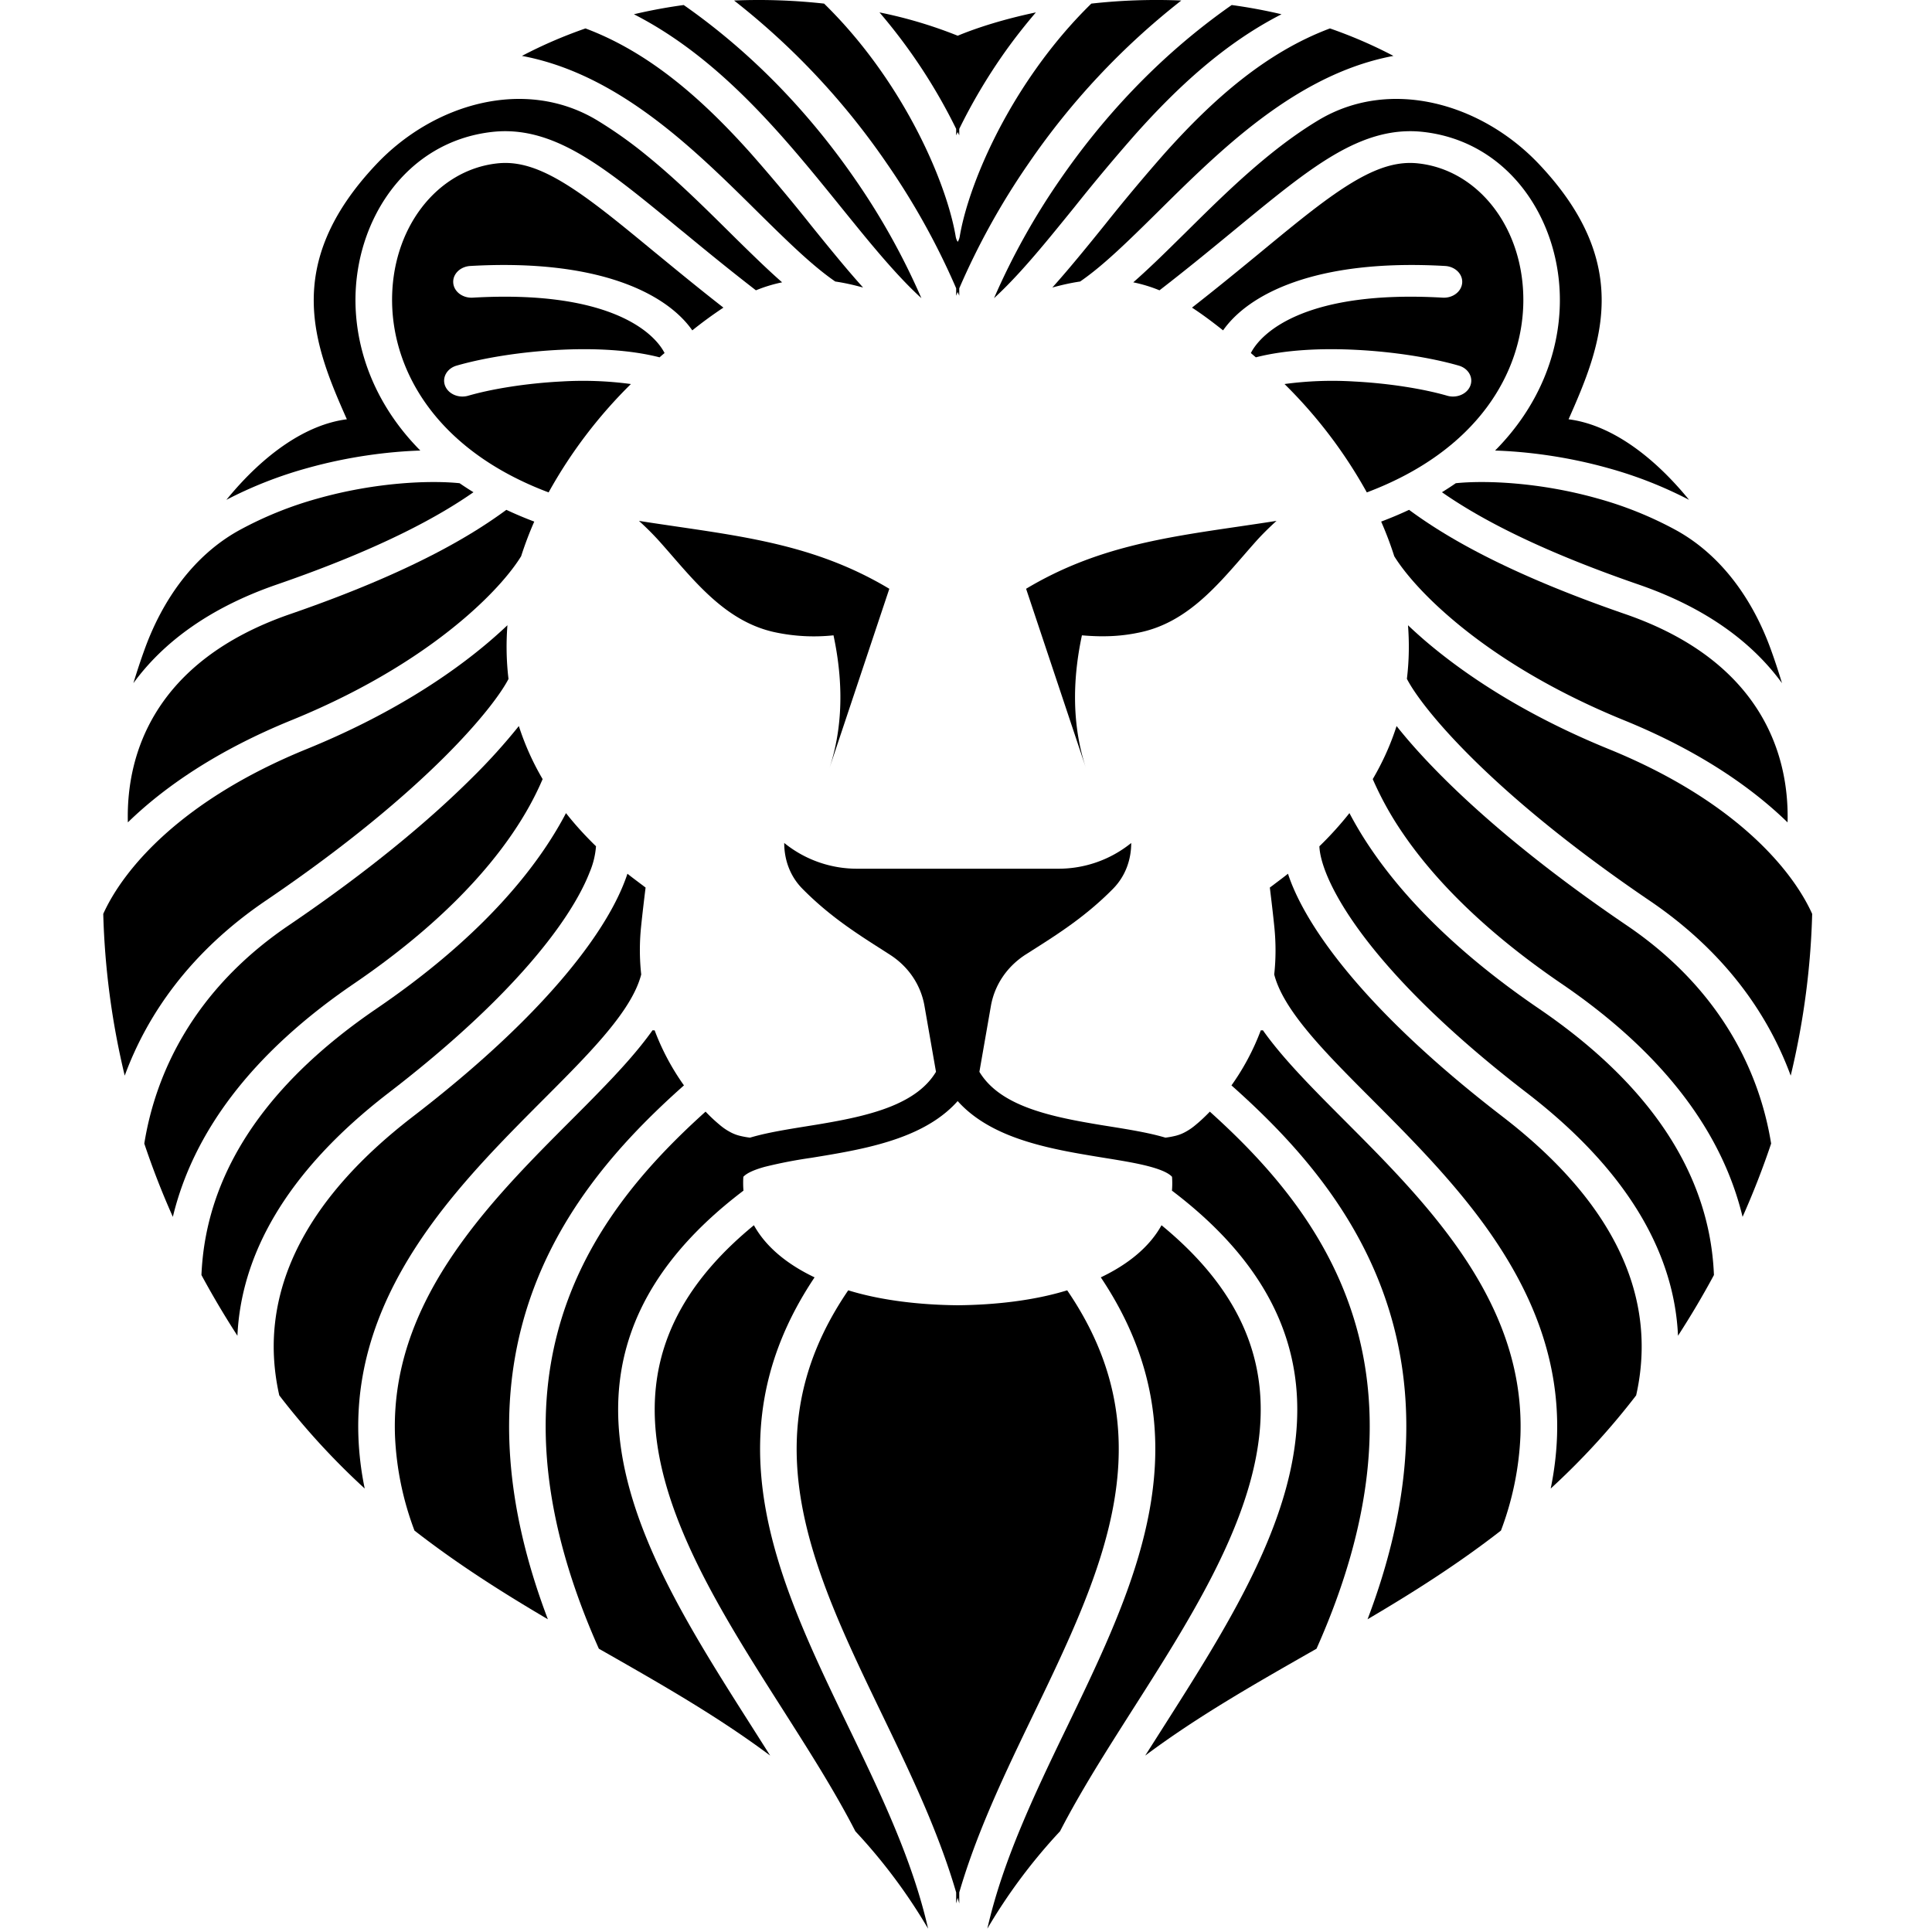 <svg width="45" height="45" fill="none" xmlns="http://www.w3.org/2000/svg"><g clip-path="url(#Frame 2__a)" fill="#000"><path d="M22.271 6.715a16.84 16.84 0 0 0-1.623-2.92 17.03 17.03 0 0 0-3.55-3.783c.738-.031 1.444 0 2.097.072.482.471.91.984 1.283 1.51 1.04 1.465 1.627 2.992 1.782 3.915a.338.338 0 0 0 .047.124.335.335 0 0 0 .047-.124c.154-.923.741-2.45 1.782-3.915.373-.526.801-1.039 1.283-1.51a13.708 13.708 0 0 1 2.096-.072 17.031 17.031 0 0 0-3.55 3.784 16.849 16.849 0 0 0-1.622 2.92v.172a6.584 6.584 0 0 0-.036-.087l-.036.087v-.173Z"/><path d="M22.307.832a10.465 10.465 0 0 0-1.822-.543 12.927 12.927 0 0 1 1.786 2.713v.15l.036-.076.036.076v-.15c.286-.585.642-1.196 1.067-1.796.22-.309.46-.616.718-.917-.738.155-1.361.352-1.821.543Zm-2.39 3.343c-.933-1.353-2.239-2.833-3.992-4.058-.382.052-.77.123-1.16.215 1.337.682 2.433 1.713 3.377 2.766.512.572.993 1.166 1.446 1.726.192.237.379.468.56.688.463.56.893 1.05 1.313 1.433a16.154 16.154 0 0 0-1.544-2.77Zm-2.447-.623c-1.107-1.235-2.336-2.329-3.833-2.89-.495.172-.99.383-1.48.64 1.335.25 2.49.968 3.489 1.78.721.587 1.392 1.251 2 1.853.233.23.456.45.67.654.393.376.752.695 1.086.931l.053.037c.207.03.422.078.648.14-.216-.24-.431-.493-.646-.754-.192-.232-.385-.47-.58-.712a43.317 43.317 0 0 0-1.407-1.679Zm4.837 40.652.036.131v-.256c.177-.608.398-1.205.643-1.792.303-.726.644-1.442.983-2.146l.107-.222c.304-.63.603-1.251.874-1.87 1.175-2.68 1.789-5.241-.093-7.995-.764.236-1.67.34-2.55.348-.881-.008-1.786-.112-2.55-.348-1.882 2.754-1.268 5.315-.094 7.994.272.62.571 1.24.875 1.871l.107.222c.339.704.68 1.42.983 2.146.244.587.466 1.184.643 1.792v.256l.036-.13Z"/><path d="M18.973 29.752c-2.02 3.02-1.3 5.835-.106 8.559.277.632.582 1.264.885 1.893l.107.221c.339.705.673 1.406.968 2.114.33.79.608 1.582.79 2.383a12.91 12.91 0 0 0-1.694-2.268c-.241-.47-.516-.946-.805-1.423-.29-.476-.595-.955-.9-1.435-.638-1.001-1.282-2.013-1.814-3.044-.783-1.52-1.282-3.014-1.126-4.455.137-1.266.783-2.529 2.282-3.759.281.509.781.913 1.413 1.214Z"/><path d="M14.43 32.228c.17-1.565 1.02-3.08 2.887-4.496a2.196 2.196 0 0 1-.003-.322c.06-.066.195-.148.498-.232a10.82 10.82 0 0 1 1.084-.21c.139-.023.284-.046.434-.072.583-.1 1.23-.229 1.806-.465.441-.18.855-.43 1.17-.785.317.355.73.604 1.171.785.577.236 1.224.366 1.807.465.15.026.295.05.433.072.42.068.784.127 1.085.21.303.084.438.166.497.232.008.11.007.218-.002.322 1.867 1.416 2.718 2.931 2.887 4.496.176 1.629-.391 3.263-1.197 4.825-.546 1.06-1.22 2.12-1.867 3.137l-.446.701c1.204-.9 2.505-1.642 3.83-2.398l.16-.091c1.353-3.035 1.465-5.429.97-7.338-.591-2.273-2.056-3.913-3.455-5.172a6.328 6.328 0 0 0-.009.01l-.019.02c-.114.116-.217.21-.302.279a1.35 1.35 0 0 1-.233.161.94.94 0 0 1-.235.093 1.952 1.952 0 0 1-.236.043 3.871 3.871 0 0 0-.084-.024c-.357-.099-.795-.17-1.23-.24-.128-.02-.257-.041-.383-.063-.574-.098-1.132-.214-1.607-.408-.456-.187-.811-.438-1.029-.798l.268-1.535c.084-.478.366-.913.814-1.2l.136-.086.007-.005c.615-.39 1.254-.797 1.884-1.434.293-.296.427-.68.427-1.07a2.693 2.693 0 0 1-1.717.599h-4.648a2.69 2.69 0 0 1-1.717-.6c0 .39.134.775.427 1.07.63.638 1.269 1.044 1.883 1.435l.003.002.14.09c.45.285.731.721.814 1.199l.268 1.535c-.217.36-.572.61-1.029.798-.474.194-1.032.31-1.606.408-.126.022-.255.042-.384.063-.434.07-.872.141-1.229.24a3.715 3.715 0 0 0-.084.024 1.952 1.952 0 0 1-.237-.043.94.94 0 0 1-.235-.093 1.327 1.327 0 0 1-.233-.161 3.71 3.71 0 0 1-.301-.279l-.029-.03c-1.398 1.259-2.863 2.899-3.454 5.172-.496 1.909-.384 4.303.969 7.338l.16.091c1.326.756 2.626 1.498 3.83 2.398l-.444-.7c-.647-1.017-1.322-2.078-1.869-3.138-.805-1.562-1.372-3.196-1.196-4.825Z"/><path d="M15.93 25.281c-1.476 1.312-3.125 3.096-3.78 5.62-.485 1.865-.42 4.103.611 6.815-1.046-.616-2.094-1.277-3.107-2.066a7.076 7.076 0 0 1-.454-2.213c-.06-1.735.616-3.214 1.57-4.525.752-1.035 1.66-1.946 2.51-2.798.237-.237.469-.469.69-.698.47-.483.9-.955 1.228-1.418l.05.001a5.58 5.58 0 0 0 .683 1.282Z"/><path d="M14.535 23.52c.201-.298.335-.57.4-.823a5.264 5.264 0 0 1-.005-1.093c.031-.306.078-.7.107-.931l-.248-.187a8.886 8.886 0 0 1-.175-.135 3.626 3.626 0 0 1-.073.202c-.156.401-.414.878-.8 1.42-.773 1.087-2.068 2.453-4.121 4.032-2.46 1.892-3.273 3.776-3.244 5.446.007.358.052.709.129 1.05a16.97 16.97 0 0 0 1.99 2.17 7.209 7.209 0 0 1-.147-1.212c-.067-1.927.69-3.55 1.701-4.942.79-1.087 1.756-2.053 2.61-2.91.23-.23.452-.453.66-.667.5-.514.92-.981 1.216-1.42Z"/><path d="M13.882 19.712a1.913 1.913 0 0 1-.148.604c-.131.338-.359.764-.719 1.27-.719 1.01-1.954 2.323-3.96 3.866-2.456 1.889-3.443 3.84-3.525 5.66-.304-.47-.583-.942-.838-1.414.013-.31.048-.618.107-.924.354-1.839 1.57-3.645 3.974-5.283 2.056-1.402 3.227-2.715 3.905-3.713.214-.315.378-.597.505-.839.204.26.437.517.7.773Z"/><path d="m12.578 18.285.061-.138a6.158 6.158 0 0 1-.554-1.236 13.9 13.9 0 0 1-1.1 1.215c-.946.942-2.33 2.118-4.264 3.43-2.206 1.497-3.097 3.44-3.36 5.08.19.567.41 1.136.665 1.707.467-1.94 1.809-3.79 4.22-5.433 1.974-1.346 3.074-2.59 3.698-3.508.313-.46.508-.84.634-1.117Z"/><path d="M11.845 15.812c-.157.307-.614.945-1.501 1.828-.909.904-2.253 2.048-4.148 3.334-1.776 1.204-2.773 2.671-3.291 4.08a18.154 18.154 0 0 1-.5-3.768c.47-1.042 1.813-2.648 4.738-3.839 1.916-.78 3.32-1.703 4.28-2.527.14-.121.273-.24.396-.357-.03.39-.028.81.025 1.25Zm-1.021-1.418c.697-.597 1.115-1.113 1.314-1.438.087-.27.188-.54.306-.807a9.013 9.013 0 0 1-.65-.274c-.769.566-2.165 1.438-5.034 2.428-1.585.547-2.558 1.372-3.12 2.282-.5.81-.685 1.707-.662 2.57.856-.833 2.092-1.68 3.803-2.377 1.827-.743 3.15-1.618 4.043-2.384Zm1.954-2.925c-2.59-.975-3.618-2.797-3.645-4.419-.028-1.723 1.04-3.09 2.447-3.244.629-.07 1.265.206 2.194.89.44.324.92.72 1.478 1.18l.064.052c.46.378.966.794 1.534 1.237a9.72 9.72 0 0 0-.725.53c-.579-.829-2.129-1.674-5.171-1.5-.235.014-.413.19-.397.393.015.204.218.358.453.345 3.155-.182 4.215.792 4.469 1.29a3.79 3.79 0 0 0-.116.1c-.691-.178-1.532-.215-2.325-.175-.89.044-1.772.186-2.402.368-.223.064-.344.274-.27.467.075.194.316.299.54.234.545-.158 1.352-.29 2.18-.332a8.31 8.31 0 0 1 1.609.06 11.082 11.082 0 0 0-1.917 2.524Z"/><path d="M15.903 5.392c.509.42 1.07.88 1.704 1.37a3.416 3.416 0 0 1 .61-.186c-.176-.154-.354-.32-.532-.49a58.322 58.322 0 0 1-.707-.691c-.6-.593-1.226-1.213-1.915-1.773a10.049 10.049 0 0 0-1.16-.823c-1.673-1.004-3.802-.39-5.141 1.03-2.212 2.345-1.438 4.235-.683 5.937-.931.118-1.92.79-2.806 1.876a9.63 9.63 0 0 1 1.873-.736c.96-.27 1.89-.387 2.644-.412C8.765 9.46 8.3 8.225 8.28 7.06c-.03-1.908 1.167-3.765 3.191-3.988 1.023-.112 1.914.369 2.854 1.061.458.338.954.746 1.503 1.199l.074.06Zm-8.494 6.217a8.6 8.6 0 0 0-1.845.746c-1.061.589-1.782 1.627-2.195 2.768-.093.256-.18.52-.262.789.683-.937 1.757-1.75 3.338-2.296 2.522-.87 3.84-1.633 4.583-2.151a7.146 7.146 0 0 1-.323-.21c-.68-.07-1.948-.025-3.296.354Zm13.305 2.105-1.392 4.17c.384-1.172.258-2.303.092-3.086a4.34 4.34 0 0 1-1.38-.075c-1.035-.229-1.725-1.024-2.383-1.782a34.68 34.68 0 0 0-.292-.333 6.644 6.644 0 0 0-.477-.476c.3.048.594.09.883.133 1.782.261 3.352.492 4.949 1.449Zm-1.392 4.17a13.1 13.1 0 0 1-.016.047l.016-.047Zm5.375-13.709c.933-1.353 2.239-2.833 3.992-4.058.382.052.77.123 1.16.215-1.337.682-2.433 1.713-3.377 2.766a45.039 45.039 0 0 0-1.446 1.726c-.192.237-.38.468-.561.688-.462.56-.893 1.05-1.312 1.433a16.16 16.16 0 0 1 1.544-2.77Zm2.447-.623c1.107-1.235 2.336-2.329 3.833-2.89.495.172.99.383 1.479.64-1.334.25-2.488.968-3.488 1.78-.721.587-1.392 1.251-2 1.853-.233.23-.456.45-.67.654-.393.376-.752.695-1.087.931a4.388 4.388 0 0 1-.052.037c-.207.03-.422.078-.648.14.216-.24.43-.493.646-.754.192-.232.385-.47.58-.712a43.8 43.8 0 0 1 1.407-1.679Zm-1.504 26.2c2.021 3.02 1.3 5.835.107 8.559-.277.632-.582 1.264-.885 1.893l-.107.221c-.34.705-.673 1.406-.968 2.114-.33.79-.608 1.582-.79 2.383a12.91 12.91 0 0 1 1.693-2.268c.242-.47.517-.946.806-1.423.29-.476.595-.955.9-1.435.638-1.001 1.282-2.013 1.814-3.044.783-1.52 1.282-3.014 1.126-4.455-.137-1.266-.784-2.529-2.282-3.759-.281.509-.782.913-1.414 1.214Zm3.043-4.471c1.476 1.312 3.126 3.096 3.782 5.62.484 1.865.418 4.103-.612 6.815 1.046-.616 2.093-1.277 3.107-2.066a7.08 7.08 0 0 0 .454-2.213c.06-1.735-.616-3.214-1.57-4.525-.753-1.035-1.661-1.946-2.511-2.798-.236-.237-.468-.469-.69-.698-.469-.483-.9-.955-1.227-1.418l-.05.001a5.586 5.586 0 0 1-.683 1.282Z"/><path d="M30.079 23.52c-.201-.298-.335-.57-.4-.823.04-.362.04-.727.004-1.093-.03-.306-.078-.7-.106-.931l.248-.187c.06-.045.118-.09.175-.135.021.065.045.133.072.202.157.401.415.878.801 1.42.773 1.087 2.068 2.453 4.12 4.032 2.46 1.892 3.274 3.776 3.244 5.446a5.17 5.17 0 0 1-.128 1.05 16.97 16.97 0 0 1-1.99 2.17c.085-.415.133-.819.147-1.212.066-1.927-.69-3.55-1.701-4.942-.791-1.087-1.756-2.053-2.61-2.91-.23-.23-.452-.453-.66-.667-.5-.514-.92-.981-1.216-1.42Z"/><path d="M30.731 19.712c.005.133.043.333.148.604.132.338.36.764.72 1.27.719 1.01 1.954 2.323 3.96 3.866 2.456 1.889 3.443 3.84 3.525 5.66.304-.47.583-.942.837-1.414a6.22 6.22 0 0 0-.106-.924c-.354-1.839-1.57-3.645-3.974-5.283-2.056-1.402-3.227-2.715-3.905-3.713a8.571 8.571 0 0 1-.505-.839 8 8 0 0 1-.7.773Z"/><path d="M32.036 18.285a7.32 7.32 0 0 1-.062-.138c.244-.416.425-.83.555-1.236.272.344.635.753 1.099 1.215.947.942 2.331 2.118 4.265 3.43 2.206 1.497 3.096 3.44 3.36 5.08-.19.567-.411 1.136-.665 1.707-.467-1.94-1.809-3.79-4.22-5.433-1.974-1.346-3.074-2.59-3.698-3.508a7.541 7.541 0 0 1-.634-1.117Z"/><path d="M32.77 15.812c.156.307.612.945 1.5 1.828.908.904 2.253 2.048 4.147 3.334 1.777 1.204 2.774 2.671 3.292 4.08.31-1.29.468-2.554.5-3.768-.47-1.042-1.814-2.648-4.739-3.839-1.915-.78-3.318-1.703-4.28-2.527-.14-.121-.272-.24-.395-.357.03.39.028.81-.026 1.25Zm1.02-1.418c-.697-.597-1.115-1.113-1.315-1.438a8.19 8.19 0 0 0-.305-.807c.227-.086.444-.177.65-.274.768.566 2.165 1.438 5.034 2.428 1.585.547 2.557 1.372 3.119 2.282.5.81.685 1.707.663 2.57-.856-.833-2.092-1.68-3.804-2.377-1.826-.743-3.15-1.618-4.042-2.384Zm-1.954-2.925c2.59-.975 3.618-2.797 3.645-4.419.027-1.723-1.04-3.09-2.447-3.244-.63-.07-1.266.206-2.195.89-.44.324-.92.72-1.478 1.18l-.063.052c-.46.378-.967.794-1.534 1.237.246.16.485.34.724.53.58-.829 2.13-1.674 5.172-1.5.235.014.413.19.397.393-.016.204-.218.358-.453.345-3.156-.182-4.215.792-4.469 1.29l.116.1c.69-.178 1.532-.215 2.325-.175.89.044 1.772.186 2.402.368.223.064.343.274.269.467-.074.194-.316.299-.539.234-.546-.158-1.352-.29-2.181-.332a8.309 8.309 0 0 0-1.608.06 11.08 11.08 0 0 1 1.917 2.524Z"/><path d="M28.711 5.392c-.51.42-1.07.88-1.704 1.37a3.4 3.4 0 0 0-.611-.186c.177-.154.354-.32.533-.49.233-.223.467-.455.707-.691.599-.593 1.226-1.213 1.915-1.773.364-.296.751-.578 1.159-.823 1.674-1.004 3.803-.39 5.142 1.03 2.212 2.345 1.437 4.235.683 5.937.931.118 1.92.79 2.806 1.876a9.634 9.634 0 0 0-1.873-.736c-.96-.27-1.89-.387-2.644-.412 1.025-1.034 1.49-2.269 1.508-3.434.031-1.908-1.166-3.765-3.19-3.988-1.023-.112-1.914.369-2.854 1.061-.458.338-.954.746-1.504 1.199l-.073.06Zm8.494 6.217a8.6 8.6 0 0 1 1.845.746c1.06.589 1.782 1.627 2.195 2.768.093.256.18.52.261.789-.682-.937-1.756-1.75-3.337-2.296-2.522-.87-3.84-1.633-4.583-2.151.11-.068.218-.138.322-.21.681-.07 1.949-.025 3.297.354ZM23.9 13.714l1.392 4.17.016.047-.016-.047c-.384-1.172-.258-2.303-.092-3.086.57.05.987.012 1.38-.075 1.035-.229 1.725-1.024 2.383-1.782.098-.113.195-.224.292-.333.134-.15.29-.305.477-.476-.3.048-.595.09-.883.133-1.783.261-3.352.492-4.95 1.449Z"/></g><defs><clipPath id="Frame 2__a"><path fill="#fff" transform="translate(2)" d="M0 0h41v45H0z"/></clipPath></defs></svg>